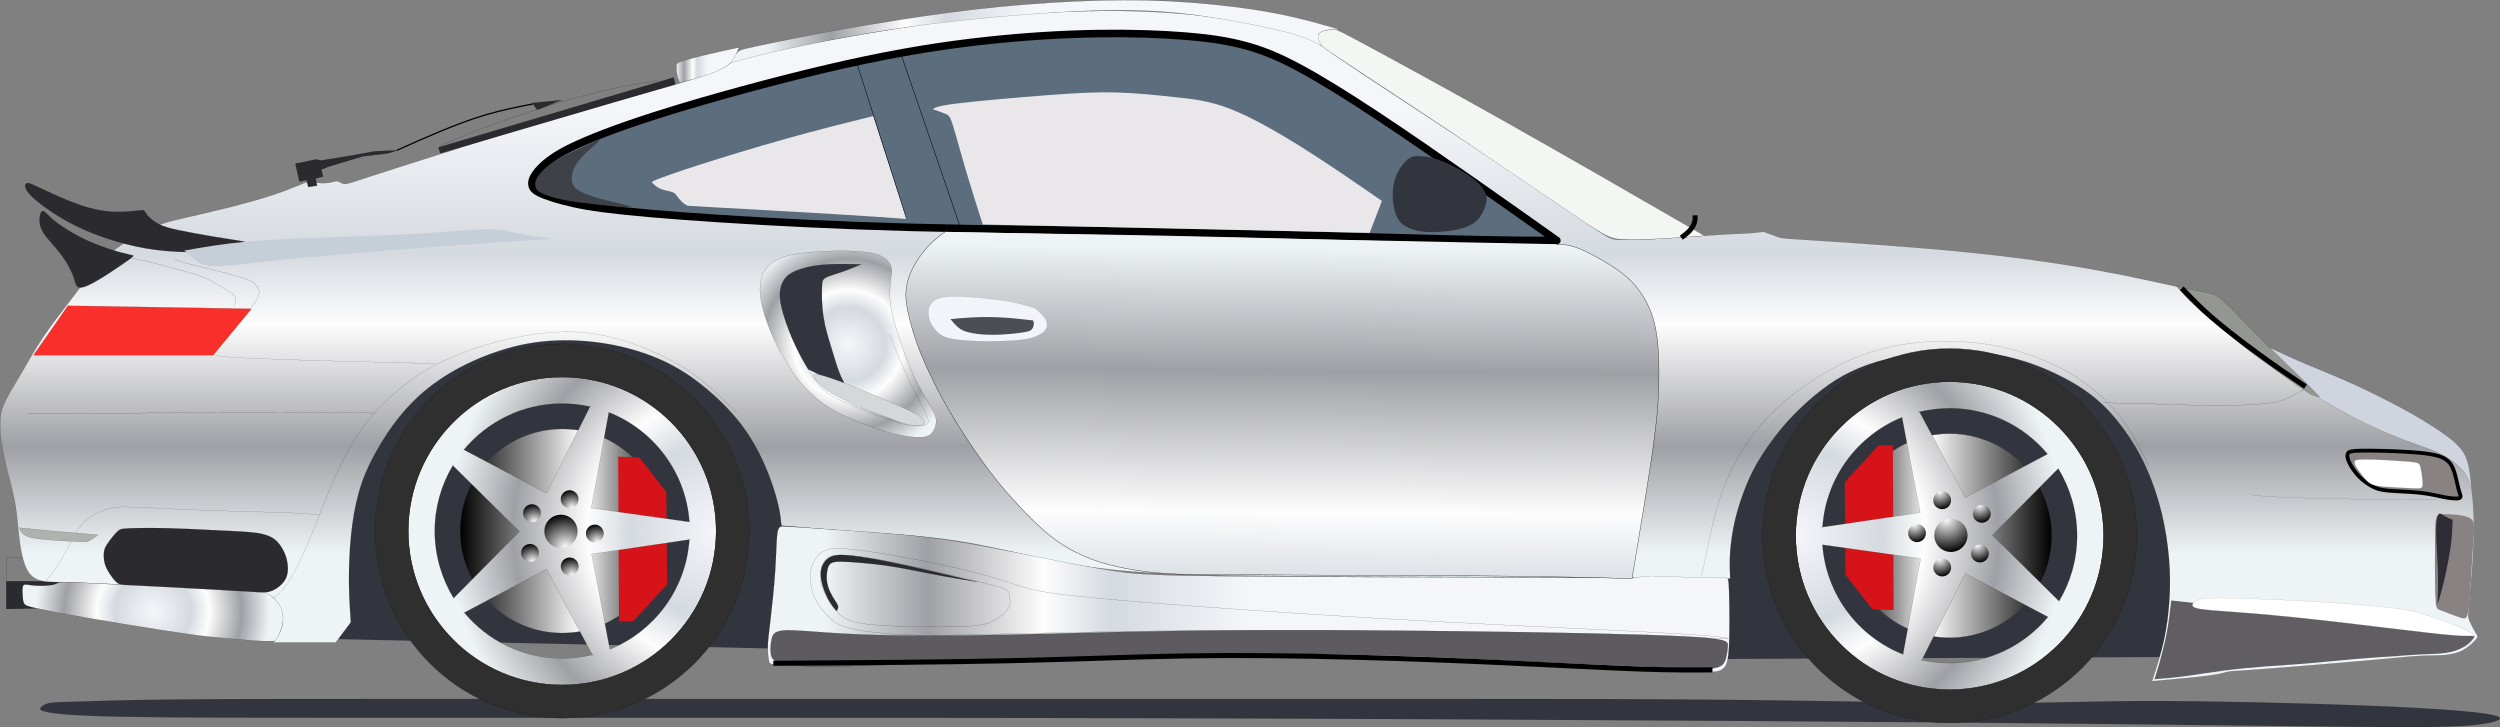 <?xml version="1.0" encoding="UTF-8"?> <svg xmlns="http://www.w3.org/2000/svg" viewBox="0 0 1238.506 360.219"><rect x="0" y="0" width="1238.506" height="360.219" fill="#808080" stroke="none"/> <defs> <linearGradient id="q" x1="329.15" x2="227.91" gradientUnits="userSpaceOnUse"> <stop offset="0"></stop> <stop stop-color="#fff" offset=".405"></stop> <stop offset="1"></stop> </linearGradient> <linearGradient id="r" x1="915.27" x2="1016.5" gradientUnits="userSpaceOnUse"> <stop offset="0"></stop> <stop stop-color="#fff" offset=".405"></stop> <stop offset="1"></stop> </linearGradient> <linearGradient id="s" x2="1" gradientTransform="matrix(1.561 -291.88 -86.868 -.465 626.74 376.1)" gradientUnits="userSpaceOnUse"> <stop stop-color="#f5f6fa" offset="0"></stop> <stop stop-color="#d5dae0" offset=".284"></stop> <stop stop-color="#fdfdfd" offset=".42"></stop> <stop stop-color="#9fa0a5" offset=".659"></stop> <stop stop-color="#eef3f5" offset=".869"></stop> <stop stop-color="#eef3f5" offset="1"></stop> </linearGradient> <linearGradient id="t" x1="350.61" x2="332.77" gradientUnits="userSpaceOnUse"> <stop stop-color="#f5f6fa" offset="0"></stop> <stop stop-color="#d5dae0" offset=".284"></stop> <stop stop-color="#fdfdfd" offset=".42"></stop> <stop stop-color="#9fa0a5" offset=".659"></stop> <stop stop-color="#eef3f5" offset=".869"></stop> <stop stop-color="#eef3f5" offset="1"></stop> </linearGradient> <linearGradient id="u" x1="511.86" x2="359.74" gradientUnits="userSpaceOnUse"> <stop stop-color="#f5f6fa" offset="0"></stop> <stop stop-color="#d5dae0" offset=".284"></stop> <stop stop-color="#fdfdfd" offset=".42"></stop> <stop stop-color="#9fa0a5" offset=".659"></stop> <stop stop-color="#eef3f5" offset=".869"></stop> <stop stop-color="#eef3f5" offset="1"></stop> </linearGradient> <linearGradient id="v" x1="618.57" x2="377.26" gradientUnits="userSpaceOnUse"> <stop stop-color="#f5f6fa" offset="0"></stop> <stop stop-color="#d5dae0" offset=".284"></stop> <stop stop-color="#fdfdfd" offset=".42"></stop> <stop stop-color="#9fa0a5" offset=".659"></stop> <stop stop-color="#eef3f5" offset=".869"></stop> <stop stop-color="#eef3f5" offset="1"></stop> </linearGradient> <linearGradient id="w" x2="1" gradientTransform="matrix(0 254.29 73.318 0 585.11 53.731)" gradientUnits="userSpaceOnUse"> <stop stop-color="#f5f6fa" offset="0"></stop> <stop stop-color="#d5dae0" offset=".284"></stop> <stop stop-color="#fdfdfd" offset=".42"></stop> <stop stop-color="#9fa0a5" offset=".659"></stop> <stop stop-color="#eef3f5" offset=".869"></stop> <stop stop-color="#eef3f5" offset="1"></stop> </linearGradient> <radialGradient id="a" cx="75.761" cy="302.9" r="-66.598" gradientUnits="userSpaceOnUse"> <stop stop-color="#f5f6fa" offset="0"></stop> <stop stop-color="#d5dae0" offset=".284"></stop> <stop stop-color="#fdfdfd" offset=".42"></stop> <stop stop-color="#9fa0a5" offset=".659"></stop> <stop stop-color="#eef3f5" offset=".869"></stop> <stop stop-color="#eef3f5" offset="1"></stop> </radialGradient> <radialGradient id="b" cx="0" cy="0" r="1" gradientTransform="matrix(-4.652 -15.792 -15.792 4.652 280.24 271.14)" gradientUnits="userSpaceOnUse"> <stop stop-color="#fff" offset="0"></stop> <stop offset="1"></stop> </radialGradient> <radialGradient id="c" cx="0" cy="0" r="1" gradientTransform="matrix(-2.493 -8.463 -8.463 2.493 283.5 284.86)" gradientUnits="userSpaceOnUse"> <stop stop-color="#fff" offset="0"></stop> <stop offset="1"></stop> </radialGradient> <radialGradient id="d" cx="0" cy="0" r="1" gradientTransform="matrix(-2.493 -8.463 -8.463 2.493 295.94 268.55)" gradientUnits="userSpaceOnUse"> <stop stop-color="#fff" offset="0"></stop> <stop offset="1"></stop> </radialGradient> <radialGradient id="e" cx="0" cy="0" r="1" gradientTransform="matrix(-2.493 -8.463 -8.463 2.493 283.46 251.53)" gradientUnits="userSpaceOnUse"> <stop stop-color="#fff" offset="0"></stop> <stop offset="1"></stop> </radialGradient> <radialGradient id="f" cx="0" cy="0" r="1" gradientTransform="matrix(-2.493 -8.463 -8.463 2.493 264.8 258.46)" gradientUnits="userSpaceOnUse"> <stop stop-color="#fff" offset="0"></stop> <stop offset="1"></stop> </radialGradient> <radialGradient id="g" cx="0" cy="0" r="1" gradientTransform="matrix(-2.493 -8.463 -8.463 2.493 263.85 278.15)" gradientUnits="userSpaceOnUse"> <stop stop-color="#fff" offset="0"></stop> <stop offset="1"></stop> </radialGradient> <radialGradient id="h" cx="0" cy="0" r="1" gradientTransform="matrix(-153.63 0 0 153.63 355.35 263.07)" gradientUnits="userSpaceOnUse"> <stop stop-color="#f5f6fa" offset="0"></stop> <stop stop-color="#d5dae0" offset=".284"></stop> <stop stop-color="#fdfdfd" offset=".42"></stop> <stop stop-color="#9fa0a5" offset=".659"></stop> <stop stop-color="#eef3f5" offset=".869"></stop> <stop stop-color="#eef3f5" offset="1"></stop> </radialGradient> <radialGradient id="i" cx="0" cy="0" r="1" gradientTransform="matrix(4.652 15.792 15.792 -4.652 964.18 257.33)" gradientUnits="userSpaceOnUse"> <stop stop-color="#fff" offset="0"></stop> <stop offset="1"></stop> </radialGradient> <radialGradient id="j" cx="0" cy="0" r="1" gradientTransform="matrix(2.493 8.463 8.463 -2.493 960.92 243.61)" gradientUnits="userSpaceOnUse"> <stop stop-color="#fff" offset="0"></stop> <stop offset="1"></stop> </radialGradient> <radialGradient id="k" cx="0" cy="0" r="1" gradientTransform="matrix(2.493 8.463 8.463 -2.493 948.47 259.92)" gradientUnits="userSpaceOnUse"> <stop stop-color="#fff" offset="0"></stop> <stop offset="1"></stop> </radialGradient> <radialGradient id="l" cx="0" cy="0" r="1" gradientTransform="matrix(2.493 8.463 8.463 -2.493 960.96 276.94)" gradientUnits="userSpaceOnUse"> <stop stop-color="#fff" offset="0"></stop> <stop offset="1"></stop> </radialGradient> <radialGradient id="m" cx="0" cy="0" r="1" gradientTransform="matrix(2.493 8.463 8.463 -2.493 979.61 270)" gradientUnits="userSpaceOnUse"> <stop stop-color="#fff" offset="0"></stop> <stop offset="1"></stop> </radialGradient> <radialGradient id="n" cx="0" cy="0" r="1" gradientTransform="matrix(2.493 8.463 8.463 -2.493 980.57 250.32)" gradientUnits="userSpaceOnUse"> <stop stop-color="#fff" offset="0"></stop> <stop offset="1"></stop> </radialGradient> <radialGradient id="o" cx="0" cy="0" r="1" gradientTransform="matrix(153.63 0 0 -153.63 889.07 265.4)" gradientUnits="userSpaceOnUse"> <stop stop-color="#f5f6fa" offset="0"></stop> <stop stop-color="#d5dae0" offset=".284"></stop> <stop stop-color="#fdfdfd" offset=".42"></stop> <stop stop-color="#9fa0a5" offset=".659"></stop> <stop stop-color="#eef3f5" offset=".869"></stop> <stop stop-color="#eef3f5" offset="1"></stop> </radialGradient> <radialGradient id="p" cx="420.36" cy="170.74" r="-64.415" gradientUnits="userSpaceOnUse"> <stop stop-color="#f5f6fa" offset="0"></stop> <stop stop-color="#d5dae0" offset=".284"></stop> <stop stop-color="#fdfdfd" offset=".42"></stop> <stop stop-color="#9fa0a5" offset=".659"></stop> <stop stop-color="#eef3f5" offset=".869"></stop> <stop stop-color="#eef3f5" offset="1"></stop> </radialGradient> </defs> <g transform="translate(-.017,-.014)"> <path d="m26.664 276.07h-23.542v12.082l23.542 0.417v-12.5z" fill="none" stroke="#000" stroke-linejoin="round" stroke-miterlimit="10" stroke-width=".062"></path> <path d="m1225.4 255.4c-0.416-6.668-0.833-13.334-1.458-18.681s-1.459-9.375-3.681-12.846-5.832-6.39-10.764-9.793-11.18-7.291-19.236-11.666c-8.055-4.375-17.916-9.236-26.111-12.916-8.194-3.681-14.721-6.181-21.094-8.883s-12.586-5.604-18.801-8.506l20.312 42.5 27.082 41.25 47.918-6.25 5.832 5.791z" fill="#d0d4df" stroke="#000" stroke-linejoin="round" stroke-miterlimit="10" stroke-width=".062"></path> <path d="m391.62 321.49-232-5-1-81 44-68 61-20 88 12 71 50-9 61-22 51" fill="#32353e"></path> <path d="m1074.6 325.49-226 1-3-86 67-72 110-4 50 29 15 85-13 47" fill="#32353e"></path> <path d="m31.039 287.95-27.924 0.04 6e-3 13.71 21.459-0.417 6.459-13.332z" fill="#2b2a2f" stroke="#000" stroke-linejoin="round" stroke-miterlimit="10" stroke-width=".062"></path> <path d="m1078.8 142.07c-14.028-3.055-28.055-6.111-42.916-8.75s-30.556-4.861-45.278-6.598-28.472-2.986-43.334-4.166-30.834-2.291-41.389-2.986c-10.556-0.695-15.695-0.973-19.236-1.25s-5.486-0.555-7.084-1.319c-1.597-0.765-3.75-1.209-4.723-1.764-0.971-0.555-1.77-0.33-6.145 0.156s-11.424 0.426-20.799 1.19-20.07 1.459-28.402 1.875-14.306 0.556-17.848 0.347-4.652-0.764-11.875-5.695-20.556-14.236-37.152-25.346-36.459-24.029-53.542-35.209-31.389-20.625-38.889-25.902-8.194-6.389-10.625-7.57-6.598-2.43-15.416-4.444c-8.82-2.015-22.291-4.793-37.291-6.598-15-1.806-31.529-2.639-47.431-2.639s-31.18 0.833-42.778 1.528-19.514 1.25-31.181 2.709-27.082 3.819-45.139 6.875-38.75 6.805-50.208 9.027-13.681 2.916-15.209 3.68-2.361 1.597-3.82 2.639-3.541 2.292-8.264 4.098-12.083 4.166-21.18 6.806-19.931 5.555-28.959 7.985-16.25 4.375-36.18 10.486-52.57 16.39-70.556 22.154-21.319 7.014-23.332 7.5-2.709 0.207-3.264-0.07l-1.39-0.764c-0.416-0.209-0.833-0.347-1.666-0.209s-2.084 0.556-3.75 0.764-3.75 0.209-5.209-0.069-2.291-0.834-3.819-0.625-3.75 1.18-6.806 2.43c-3.055 1.25-6.944 2.779-12.291 4.514-5.348 1.736-12.152 3.681-20.416 5.765s-17.986 4.305-24.029 5.694-8.402 1.944-13.819 4.305-13.889 6.529-20.972 12.5-12.778 13.75-18.402 21.181-11.18 14.514-15.416 20.764-7.154 11.666-10.139 16.806-6.043 10-7.986 13.75c-1.945 3.75-2.779 6.389-3.056 9.791s0 7.569 0.625 11.875c0.625 4.305 1.597 8.75 2.57 12.708s1.944 7.431 2.777 10.904 1.528 6.944 2.014 10.694 0.764 7.777 1.25 11.945 1.181 8.473 2.152 11.944 2.223 6.111 4.168 7.848c1.944 1.736 4.582 2.57 7.361 2.848s5.694 0 23.402 0.764 50.208 2.57 67.153 3.68 18.334 1.529 19.514 2.084 2.152 1.25 3.264 2.639 2.361 3.473 3.056 5.625 0.833 4.375 0.486 6.389c-0.347 2.015-1.181 3.82-2.015 5.279s-1.666 2.569-2.5 3.68h30.834l7.5-10c-0.416-6.25-0.834-12.5-0.902-19.652s0.209-15.209 0.973-22.918 2.014-15.069 3.889-21.735 4.375-12.64 7.986-19.236 8.332-13.82 13.611-20.07 11.11-11.528 17.708-16.111 13.959-8.471 22.014-11.736c8.056-3.264 16.806-5.902 26.111-7.221 9.306-1.32 19.168-1.32 28.542-0.279s18.264 3.125 26.18 5.904 14.861 6.25 21.736 10.971c6.875 4.723 13.68 10.695 19.098 16.459s9.444 11.32 12.778 17.084 5.973 11.736 7.986 17.152 3.402 10.278 4.236 14.098 1.111 6.596 1.389 9.375c11.944 0.971 23.889 1.944 36.528 2.846s25.972 1.736 37.361 2.986 20.834 2.917 30.139 4.861c9.305 1.945 18.472 4.168 27.778 6.111 9.306 1.945 18.75 3.611 31.806 5s29.721 2.5 73.332 3.056 114.17 0.555 157.5 0.694 59.445 0.417 75.556 0.695c-0.168-4.056-0.334-8.111 0-13.056 0.333-4.944 1.166-10.778 2.583-16.611s3.417-11.666 5.5-16.75 4.25-9.416 7.668-14.75 8.082-11.666 13.332-17.416 11.084-10.916 16.168-14.834 9.416-6.582 14.416-9 10.666-4.582 18.5-6.5 17.834-3.583 28.084-3.916 20.75 0.666 30 2.666 17.25 5 24.5 8.418 13.75 7.25 19.332 11.75 10.25 9.666 14.5 15.416 8.084 12.084 11.334 19.166 5.916 14.918 7.834 22.834 3.083 15.916 3.666 23.084 0.584 13.5 0.166 20.082-1.25 13.418-2.75 20.168-3.666 13.416-5.832 20.082c11.166-1 22.332-2 28.5-2.833s7.332-1.5 9-1.834 3.833-0.334 16.166-1.25 34.834-2.75 49.916-4.084 22.75-2.166 28.334-2.5 9.084-0.166 12.5-0.416 6.75-0.916 9.666-2.5 5.418-4.084 6.5-5.416 0.75-1.5-0.166-3-2.416-4.334-3.166-6.084-0.75-2.416-0.25-7.916 1.5-15.834 2-24.584 0.5-15.916 0.25-21.834-0.75-10.582-1.917-14.082-3-5.834-5.416-8.084-5.416-4.416-8.666-6.084-6.75-2.833-11.668-4.582-11.25-4.084-18.082-7.084-14.168-6.666-22.168-11.166-16.666-9.834-24.666-15.25-15.334-10.918-22-16.084-12.666-10-17.5-14.166-8.5-7.668-10.722-9.986-3-3.459-3.777-4.598zm-804.17-43.75c-3.334-1.111-6.668-2.223-8.611-3.473-1.945-1.25-2.5-2.639-2.5-4.027s0.555-2.777 1.805-4.584c1.25-1.805 3.195-4.027 6.668-6.666s8.471-5.694 18.611-10c10.139-4.305 25.416-9.861 48.61-16.805 23.195-6.945 54.306-15.279 80.556-21.111s47.639-9.168 67.778-11.389 39.028-3.334 55.972-3.611 31.944 0.278 43.889 1.25 20.834 2.361 29.166 4.582 16.111 5.279 26.529 10.834c10.416 5.555 23.471 13.611 38.61 23.611s32.361 21.945 47.64 32.639c15.278 10.695 28.61 20.139 41.944 29.584-11.944 0-23.889 0-57.778-0.834s-89.722-2.5-137.92-3.473c-48.195-0.973-88.75-1.25-125-2.223s-68.195-2.639-93.89-4.305c-25.694-1.666-45.139-3.334-57.778-5s-18.472-3.334-24.305-5" fill="url(#w)"></path> <path d="m1078.8 142.07c-14.028-3.055-28.055-6.111-42.916-8.75s-30.556-4.861-45.278-6.598-28.472-2.986-43.334-4.166-30.834-2.291-41.389-2.986c-10.556-0.695-15.695-0.973-19.236-1.25s-5.486-0.555-7.084-1.319c-1.597-0.765-3.75-1.209-4.723-1.764-0.971-0.555-1.77-0.33-6.145 0.156s-11.424 0.426-20.799 1.19-20.07 1.459-28.402 1.875-14.306 0.556-17.848 0.347-4.652-0.764-11.875-5.695-20.556-14.236-37.152-25.346-36.459-24.029-53.542-35.209-31.389-20.625-38.889-25.902-8.194-6.389-10.625-7.57-6.598-2.43-15.416-4.444c-8.82-2.015-22.291-4.793-37.291-6.598-15-1.806-31.529-2.639-47.431-2.639s-31.18 0.833-42.778 1.528-19.514 1.25-31.181 2.709-27.082 3.819-45.139 6.875-38.75 6.805-50.208 9.027-13.681 2.916-15.209 3.68-2.361 1.597-3.82 2.639-3.541 2.292-8.264 4.098-12.083 4.166-21.18 6.806-19.931 5.555-28.959 7.985-16.25 4.375-36.18 10.486-52.57 16.39-70.556 22.154-21.319 7.014-23.332 7.5-2.709 0.207-3.264-0.07l-1.39-0.764c-0.416-0.209-0.833-0.347-1.666-0.209s-2.084 0.556-3.75 0.764-3.75 0.209-5.209-0.069-2.291-0.834-3.819-0.625-3.75 1.18-6.806 2.43c-3.055 1.25-6.944 2.779-12.291 4.514-5.348 1.736-12.152 3.681-20.416 5.765s-17.986 4.305-24.029 5.694-8.402 1.944-13.819 4.305-13.889 6.529-20.972 12.5-12.778 13.75-18.402 21.181-11.18 14.514-15.416 20.764-7.154 11.666-10.139 16.806-6.043 10-7.986 13.75c-1.945 3.75-2.779 6.389-3.056 9.791s0 7.569 0.625 11.875c0.625 4.305 1.597 8.75 2.57 12.708s1.944 7.431 2.777 10.904 1.528 6.944 2.014 10.694 0.764 7.777 1.25 11.945 1.181 8.473 2.152 11.944 2.223 6.111 4.168 7.848c1.944 1.736 4.582 2.57 7.361 2.848s5.694 0 23.402 0.764 50.208 2.57 67.153 3.68 18.334 1.529 19.514 2.084 2.152 1.25 3.264 2.639 2.361 3.473 3.056 5.625 0.833 4.375 0.486 6.389c-0.347 2.015-1.181 3.82-2.015 5.279s-1.666 2.569-2.5 3.68h30.834l7.5-10c-0.416-6.25-0.834-12.5-0.902-19.652s0.209-15.209 0.973-22.918 2.014-15.069 3.889-21.735 4.375-12.64 7.986-19.236 8.332-13.82 13.611-20.07 11.11-11.528 17.708-16.111 13.959-8.471 22.014-11.736c8.056-3.264 16.806-5.902 26.111-7.221 9.306-1.32 19.168-1.32 28.542-0.279s18.264 3.125 26.18 5.904 14.861 6.25 21.736 10.971c6.875 4.723 13.68 10.695 19.098 16.459s9.444 11.32 12.778 17.084 5.973 11.736 7.986 17.152 3.402 10.278 4.236 14.098 1.111 6.596 1.389 9.375c11.944 0.971 23.889 1.944 36.528 2.846s25.972 1.736 37.361 2.986 20.834 2.917 30.139 4.861c9.305 1.945 18.472 4.168 27.778 6.111 9.306 1.945 18.75 3.611 31.806 5s29.721 2.5 73.332 3.056 114.17 0.555 157.5 0.694 59.445 0.417 75.556 0.695c-0.168-4.056-0.334-8.111 0-13.056 0.333-4.944 1.166-10.778 2.583-16.611s3.417-11.666 5.5-16.75 4.25-9.416 7.668-14.75 8.082-11.666 13.332-17.416 11.084-10.916 16.168-14.834 9.416-6.582 14.416-9 10.666-4.582 18.5-6.5 17.834-3.583 28.084-3.916 20.75 0.666 30 2.666 17.25 5 24.5 8.418 13.75 7.25 19.332 11.75 10.25 9.666 14.5 15.416 8.084 12.084 11.334 19.166 5.916 14.918 7.834 22.834 3.083 15.916 3.666 23.084 0.584 13.5 0.166 20.082-1.25 13.418-2.75 20.168-3.666 13.416-5.832 20.082c11.166-1 22.332-2 28.5-2.833s7.332-1.5 9-1.834 3.833-0.334 16.166-1.25 34.834-2.75 49.916-4.084 22.75-2.166 28.334-2.5 9.084-0.166 12.5-0.416 6.75-0.916 9.666-2.5 5.418-4.084 6.5-5.416 0.75-1.5-0.166-3-2.416-4.334-3.166-6.084-0.75-2.416-0.25-7.916 1.5-15.834 2-24.584 0.5-15.916 0.25-21.834-0.75-10.582-1.917-14.082-3-5.834-5.416-8.084-5.416-4.416-8.666-6.084-6.75-2.833-11.668-4.582-11.25-4.084-18.082-7.084-14.168-6.666-22.168-11.166-16.666-9.834-24.666-15.25-15.334-10.918-22-16.084-12.666-10-17.5-14.166-8.5-7.668-10.722-9.986-3-3.459-3.777-4.598zm-804.17-43.75c-3.334-1.111-6.668-2.223-8.611-3.473-1.945-1.25-2.5-2.639-2.5-4.027s0.555-2.777 1.805-4.584c1.25-1.805 3.195-4.027 6.668-6.666s8.471-5.694 18.611-10c10.139-4.305 25.416-9.861 48.61-16.805 23.195-6.945 54.306-15.279 80.556-21.111s47.639-9.168 67.778-11.389 39.028-3.334 55.972-3.611 31.944 0.278 43.889 1.25 20.834 2.361 29.166 4.582 16.111 5.279 26.529 10.834c10.416 5.555 23.471 13.611 38.61 23.611s32.361 21.945 47.64 32.639c15.278 10.695 28.61 20.139 41.944 29.584-11.944 0-23.889 0-57.778-0.834s-89.722-2.5-137.92-3.473c-48.195-0.973-88.75-1.25-125-2.223s-68.195-2.639-93.89-4.305c-25.694-1.666-45.139-3.334-57.778-5s-18.472-3.334-24.305-5z" fill="none" stroke="#000" stroke-linejoin="round" stroke-miterlimit="10" stroke-width=".05"></path> <path d="m64.059 261.76c3.959-0.174 11.32-0.242 18.785-0.069s15.035 0.59 22.291 0.938 14.202 0.625 18.785 1.041 6.806 0.973 8.576 1.631 3.091 1.424 4.271 2.5 2.223 2.466 3.125 4.029 1.666 3.299 2.152 5.277 0.695 4.201 0.486 6.146c-0.209 1.944-0.834 3.61-2.118 5.207s-3.23 3.125-5.209 4.027-3.993 1.181-9.688 1.146-15.07-0.383-26.424-0.973-24.688-1.424-31.91-2.083-8.332-1.146-9.514-2.223-2.43-2.744-3.473-4.375-1.875-3.23-2.326-5.035-0.52-3.819-0.346-5.312 0.59-2.465 1.423-3.785 2.084-2.986 3.16-4.27 1.98-2.188 2.709-2.779 1.285-0.868 5.242-1.041z" fill="#2b2a2f" stroke="#000" stroke-linejoin="round" stroke-miterlimit="10" stroke-width=".062"></path> <path d="m385.17 263.88c-0.555 3.333-0.555 10.139-1.111 18.61s-1.666 18.611-2.43 25.14-1.181 9.444-1.25 12.43 0.209 6.041 0.625 7.709 0.973 1.944 20.694 1.736 58.611-0.904 85.279-1.529 41.111-1.18 63.541-1.666 52.848-0.902 77.084-0.902 42.291 0.416 61.458 1.111c19.168 0.694 39.445 1.666 58.195 2.639s35.972 1.944 50.416 2.5c14.445 0.555 26.111 0.694 34.306 0.902 8.194 0.209 12.916 0.486 16.041 0.347s4.652-0.695 5.902-1.875 2.223-2.986 2.639-10.418 0.279-20.485 0.07-27.152-0.486-6.944-1.041-7.082c-0.556-0.14-1.39-0.14-8.959-0.279s-21.875-0.416-29.375-0.354-8.195 0.466-9.709 0.584-3.848-0.049-42.18-0.18-112.67-0.23-153.79-0.626c-41.125-0.395-49.041-1.09-58.902-2.549s-21.666-3.68-34.791-6.295c-13.125-2.614-27.57-5.621-39.584-7.697s-21.598-3.221-32.014-4.149-21.666-1.636-30.052-2.209c-8.385-0.573-13.906-1.01-18.141-1.288-4.236-0.279-7.188-0.396-9.219-0.525s-3.143-0.268-3.699 3.066" fill="url(#v)"></path> <path d="m385.17 263.88c-0.555 3.333-0.555 10.139-1.111 18.61s-1.666 18.611-2.43 25.14-1.181 9.444-1.25 12.43 0.209 6.041 0.625 7.709 0.973 1.944 20.694 1.736 58.611-0.904 85.279-1.529 41.111-1.18 63.541-1.666 52.848-0.902 77.084-0.902 42.291 0.416 61.458 1.111c19.168 0.694 39.445 1.666 58.195 2.639s35.972 1.944 50.416 2.5c14.445 0.555 26.111 0.694 34.306 0.902 8.194 0.209 12.916 0.486 16.041 0.347s4.652-0.695 5.902-1.875 2.223-2.986 2.639-10.418 0.279-20.485 0.07-27.152-0.486-6.944-1.041-7.082c-0.556-0.14-1.39-0.14-8.959-0.279s-21.875-0.416-29.375-0.354-8.195 0.466-9.709 0.584-3.848-0.049-42.18-0.18-112.67-0.23-153.79-0.626c-41.125-0.395-49.041-1.09-58.902-2.549s-21.666-3.68-34.791-6.295c-13.125-2.614-27.57-5.621-39.584-7.697s-21.598-3.221-32.014-4.149-21.666-1.636-30.052-2.209c-8.385-0.573-13.906-1.01-18.141-1.288-4.236-0.279-7.188-0.396-9.219-0.525s-3.143-0.268-3.699 3.066z" fill="none" stroke="#000" stroke-linejoin="round" stroke-miterlimit="10" stroke-width=".062"></path> <path d="m274.62 98.32c5.832 1.666 11.666 3.334 24.305 5s32.084 3.334 57.778 5c25.695 1.666 57.64 3.334 93.89 4.305s76.805 1.25 125 2.223 104.03 2.639 137.92 3.473 45.834 0.834 57.778 0.834c-13.334-9.445-26.666-18.889-41.944-29.584s-32.5-22.639-47.64-32.639-28.194-18.056-38.61-23.611-18.195-8.611-26.529-10.834-17.221-3.611-29.166-4.582-26.945-1.529-43.889-1.25c-16.945 0.278-35.834 1.389-55.972 3.611s-41.528 5.555-67.778 11.389-57.361 14.166-80.556 21.111c-23.194 6.944-38.471 12.5-48.61 16.805s-15.14 7.361-18.611 10-5.418 4.861-6.668 6.666c-1.25 1.806-1.805 3.195-1.805 4.584s0.555 2.777 2.5 4.027 5.277 2.361 8.611 3.473z" fill="#5c6d7d" stroke="#000" stroke-linejoin="round" stroke-miterlimit="10" stroke-width="3.75"></path> <path d="m684.62 99.57c-13.056-9.027-26.111-18.055-39.028-26.18s-25.695-15.348-35.972-19.375-18.056-4.861-27.084-5.834-19.305-2.084-29.444-2.361-20.14 0.278-34.722 1.389-33.75 2.777-43.889 4.027-11.25 2.084-12.361 2.917c2.5 0.833 5 1.666 6.527 2.361 1.528 0.694 2.084 1.25 3.473 5.694 1.389 4.445 3.611 12.778 6.209 21.595s5.574 18.116 8.547 27.416l191.67 4.166 6.076-15.816" fill="#eae7ea"></path> <path d="m844.41 116.8c-5.816 0.443-11.631 0.885-18.992 1.312s-16.268 0.838-21.866 0.495-7.891-1.44-20.704-9.981-36.146-24.529-58.178-39.302-42.76-28.336-54.322-35.951c-11.562-7.614-13.959-9.281-15.365-10.52s-1.823-2.053-2.031-3.085-0.207-2.281 0.417-3.114 1.875-1.25 3.333-1.562 3.125-0.521 4.48-0.417c1.354 0.105 2.395 0.521 15.938 7.812s39.582 21.459 69.549 38.324 63.854 36.428 97.742 55.99z" fill="#f3f6f3" stroke="#000" stroke-linejoin="round" stroke-miterlimit="10" stroke-width=".062"></path> <path d="m664.05 14.737c-9.98-2.917-19.959-5.834-32.449-8.209s-27.489-4.209-41.989-5.293-28.5-1.416-44.584-1-34.25 1.584-51 3.25-32.084 3.834-46.166 6-26.918 4.334-38.168 6.418-20.916 4.082-27.75 5.5-10.832 2.25-13.082 2.833-2.75 0.917-3.834 2.084-2.75 3.166-4.416 5.166c6.666-1.833 13.332-3.666 24.916-6.25s28.084-5.916 43.084-8.5 28.5-4.416 41.582-5.916 25.75-2.666 37.668-3.584 23.082-1.583 33.082-1.916 18.834-0.334 28 0.084 18.668 1.25 31.084 3.166 27.75 4.916 37.322 7.428 13.386 4.531 17.199 6.553c-0.771-1.812-1.542-3.625-1.5-4.791s0.895-1.688 1.958-2.125 2.334-0.792 3.875-0.927 3.355-0.052 5.168 0.031" fill="url(#u)"></path> <path d="m664.05 14.737c-9.98-2.917-19.959-5.834-32.449-8.209s-27.489-4.209-41.989-5.293-28.5-1.416-44.584-1-34.25 1.584-51 3.25-32.084 3.834-46.166 6-26.918 4.334-38.168 6.418-20.916 4.082-27.75 5.5-10.832 2.25-13.082 2.833-2.75 0.917-3.834 2.084-2.75 3.166-4.416 5.166c6.666-1.833 13.332-3.666 24.916-6.25s28.084-5.916 43.084-8.5 28.5-4.416 41.582-5.916 25.75-2.666 37.668-3.584 23.082-1.583 33.082-1.916 18.834-0.334 28 0.084 18.668 1.25 31.084 3.166 27.75 4.916 37.322 7.428 13.386 4.531 17.199 6.553c-0.771-1.812-1.542-3.625-1.5-4.791s0.895-1.688 1.958-2.125 2.334-0.792 3.875-0.927 3.355-0.052 5.168 0.031z" fill="none" stroke="#000" stroke-linejoin="round" stroke-miterlimit="10" stroke-width=".062"></path> <path d="m366.12 23.486c-6.168 1.334-12.334 2.667-17.5 3.917s-9.334 2.416-11.418 3.166-2.083 1.084-2.083 2.084 0 2.666 0.264 4.18 0.791 2.876 1.319 4.237c3.681-0.973 7.361-1.945 11.39-3.23s8.402-2.881 11.215-4.66 4.062-3.736 4.938-5.383 1.375-2.979 1.875-4.312" fill="url(#t)"></path> <path d="m366.12 23.486c-6.168 1.334-12.334 2.667-17.5 3.917s-9.334 2.416-11.418 3.166-2.083 1.084-2.083 2.084 0 2.666 0.264 4.18 0.791 2.876 1.319 4.237c3.681-0.973 7.361-1.945 11.39-3.23s8.402-2.881 11.215-4.66 4.062-3.736 4.938-5.383 1.375-2.979 1.875-4.312z" fill="none" stroke="#000" stroke-linejoin="round" stroke-miterlimit="10" stroke-width=".062"></path> <path d="m217.12 72.986 116.67-34.666 0.834 3.491-116.5 34.175-1-3" fill="#2b2a2f"></path> <path d="m264.12 51.486c-7.668 1.5-15.334 3-23.25 5.334s-16.084 5.5-23.5 8.584-14.084 6.082-20.75 9.082" fill="none" stroke="#000" stroke-linejoin="round" stroke-miterlimit="10" stroke-width=".625"></path> <path d="m217.62 72.486c6.832-3 13.666-6 21.582-9s16.918-6 24.918-8.582 15-4.75 21.916-6.668 13.75-3.583 20.334-4.916 12.916-2.334 19.25-3.334" fill="none" stroke="#000" stroke-linejoin="round" stroke-miterlimit="10" stroke-width=".062"></path> <path d="m278.62 49.486-15 1.5 2.5 3.5 12.5-5" fill="#2b2a2f"></path> <path d="m196.62 74.486-11 0.5-14 2.5-12.5 2-2.5-0.5-10.281 2.094 2.031 8.906 3.438-0.781 0.938 3.438 4.375-0.656-0.781-3.562 3.75-0.938-0.938-3.438 3.438-1.406 17.031-5.156 12.5-1.5 5-1.5" fill="#2b2a2f" stroke="#000" stroke-linejoin="round" stroke-miterlimit="10" stroke-width=".062"></path> <path d="m158.12 255.11c-3.334-0.375-6.668-0.75-16.167-1.105s-25.166-0.688-37.666-1.104-21.834-0.917-28.5-1.25-10.666-0.5-13.834-0.5-5.5 0.166-7.832 0.75-4.668 1.583-6.668 2.666-3.666 2.25-5.166 3.584-2.834 2.833-4.416 5.416-3.417 6.25-5.168 9.5-3.416 6.084-5.067 8.479c-1.651 2.396-3.289 4.355-4.925 6.314" fill="none" stroke="#000" stroke-linejoin="round" stroke-miterlimit="10" stroke-width=".05"></path> <path d="m215.62 180.11c-11.375-0.25-22.75-0.5-39.271-0.938s-38.187-1.064-50.584-1.584-15.52-0.938-18.645-1.355" fill="none" stroke="#000" stroke-linejoin="round" stroke-miterlimit="10" stroke-width=".05"></path> <path d="m365.12 204.49c-6.168-6-12.334-12-18.25-16.666s-11.584-8-18.084-11.166-13.834-6.168-21.584-8.418-15.916-3.75-25.25-3.833-19.832 1.25-30.082 3.583-20.25 5.668-28.418 9.168-14.5 7.166-21.082 12.082-13.418 11.084-19 17.834-9.918 14.084-13.5 21.166-6.418 13.918-8.918 20.168-4.666 11.916-7.332 18.25-5.834 13.332-8.5 18.082-4.834 7.25-6.402 8.812-2.538 2.189-3.507 2.814" fill="none" stroke="#000" stroke-linejoin="round" stroke-miterlimit="10" stroke-width=".05"></path> <path d="m124.62 152.99-91-1.5-17 24.5h89l19-23z" fill="#f92f2c" stroke="#323535" stroke-linejoin="round" stroke-miterlimit="10" stroke-width=".062"></path> <path d="m119.82 119.52c-2.916-0.573-8.125-1.301-14.114-2.291s-12.761-2.24-17.396-3.229c-4.635-0.99-7.135-1.719-9.322-2.812s-4.062-2.553-5.261-3.803-1.719-2.291-2.083-2.812-0.574-0.521-2.917-0.26-6.822 0.781-11.354 0.676-9.115-0.833-13.854-2.188c-4.74-1.354-9.636-3.333-14.168-5.312s-8.697-3.958-11.25-5.156-3.489-1.614-4.27-1.614-1.406 0.416-1.355 1.458 0.781 2.709 3.281 5.156 6.771 5.678 11.302 8.594 9.322 5.521 14.479 7.812 10.678 4.271 16.562 5.99c5.886 1.719 12.136 3.178 19.062 4.062 6.928 0.885 14.531 1.198 21.355 1.198s12.864-0.312 16.614-0.573 5.209-0.469 6.303-1.041 1.823-1.511 1.875-2.188-0.573-1.094-3.49-1.667z" fill="#2b2a2f" stroke="#000" stroke-linejoin="round" stroke-miterlimit="10" stroke-width=".062"></path> <path d="m20.553 104.93c-0.73 0.885-1.146 3.594-0.781 5.938s1.51 4.322 3.229 6.51 4.01 4.584 5.99 7.031 3.645 4.947 4.947 7.291 2.24 4.531 2.865 6.615 0.938 4.062 2.864 4.166c1.927 0.105 5.469-1.666 9.48-4.062s8.489-5.416 11.51-7.5 4.584-3.229 5.156-3.801 0.156-0.574-1.927-1.042-5.832-1.406-10.104-2.812-9.062-3.281-13.594-5.572-8.803-5-11.562-7.031-4.01-3.385-5.156-4.531-2.188-2.084-2.916-1.198z" fill="#2b2a2f" stroke="#000" stroke-linejoin="round" stroke-miterlimit="10" stroke-width=".062"></path> <path d="m124.3 152.49c1.354-1.77 2.708-3.541 3.438-5.051s0.833-2.761 0.364-4.115-1.51-2.812-3.75-4.01-5.676-2.136-9.531-3.178c-3.854-1.041-8.125-2.188-12.135-3.178s-7.76-1.823-10.416-2.551-4.219-1.355-5.781-1.98" fill="none" stroke="#000" stroke-linejoin="round" stroke-miterlimit="10" stroke-width=".062"></path> <path d="m115.87 151.86c0.416-1.041 0.833-2.083 0.989-3.02s0.052-1.771-0.938-2.709-2.864-1.979-5.207-3.385-5.156-3.178-8.178-4.584-6.25-2.447-9.947-3.49-7.865-2.083-11.406-3.02-6.459-1.771-9.219-2.396-5.365-1.041-7.969-1.459" fill="none" stroke="#000" stroke-linejoin="round" stroke-miterlimit="10" stroke-width=".062"></path> <path d="m499.13 288.32c-5.486-1.805-13.125-4.027-23.125-6.389s-22.361-4.861-32.709-6.666c-10.348-1.806-18.68-2.917-24.028-3.334s-7.709-0.139-9.723 0.555-3.68 1.806-5 3.542-2.291 4.098-2.777 6.111-0.486 3.68-0.209 6.041 0.834 5.416 2.361 8.541 4.027 6.32 6.459 8.75 4.791 4.098 9.375 5.418 11.389 2.291 18.402 2.916 14.236 0.902 23.402 0.902 20.279-0.278 37.779-0.694 41.389-0.973 65.346-1.32 47.986-0.486 71.875-0.416 47.639 0.346 73.611 0.902 54.168 1.389 76.459 1.805 38.68 0.417 49.584 0.695 16.319 0.834 18.68 0.834 1.666-0.556-6.666-1.32-24.306-1.736-52.639-3.125-69.029-3.194-112.15-5.694-88.68-5.695-117.78-8.056-41.736-3.889-49.722-5.348-11.319-2.846-16.805-4.652z" fill="none" stroke="#000" stroke-linejoin="round" stroke-miterlimit="10" stroke-width=".062"></path> <path d="m493.92 290.54c-4.444-1.25-12.5-3.195-21.944-5.416-9.445-2.223-20.279-4.723-29.306-6.529-9.027-1.805-16.25-2.916-21.319-3.402s-7.986-0.347-10.07 0.556-3.334 2.569-4.098 4.791-1.041 5-0.625 7.569 1.529 4.931 2.709 7.154 2.43 4.305 4.027 6.319 3.542 3.959 6.598 5.348 7.223 2.223 14.584 2.777c7.361 0.556 17.916 0.834 26.458 0.902s15.07-0.069 19.861-0.416 7.848-0.902 10.834-2.361 5.902-3.819 7.361-5.694c1.458-1.875 1.458-3.264 1.389-4.723s-0.209-2.986-0.695-4.027-1.319-1.597-5.764-2.848z" fill="none" stroke="#000" stroke-linejoin="round" stroke-miterlimit="10" stroke-width=".062"></path> <path d="m484.12 288.24c-2.667-0.583-5.334-1.166-7.668-1.708s-4.332-1.042-6.332-1.542c-6.418-1.5-12.834-3-19-4.375s-12.084-2.625-17.418-3.583-10.082-1.625-13.625-1.917-5.875-0.207-7.707 0.417-3.167 1.791-4.084 3.125-1.416 2.833-1.584 4.457c-0.166 1.625 0 3.375 0.334 5.043s0.834 3.25 1.541 5 1.625 3.666 2.667 5.332 2.208 3.084 2.791 3.709 0.584 0.459 0.75 0.041 0.5-1.083 0.416-1.791-0.583-1.459-1.333-2.625-1.75-2.75-2.542-4.416-1.375-3.417-1.625-5.209-0.166-3.625 0.084-5.209 0.666-2.916 1.625-3.708 2.459-1.042 4.959-1.042 6 0.25 9.957 0.584 8.375 0.75 13 1.416 9.459 1.584 14.334 2.542 9.791 1.958 14.875 2.875 10.334 1.75 15.584 2.583z" fill="#2b2a2f" stroke="#000" stroke-linejoin="round" stroke-miterlimit="10" stroke-width=".062"></path> <path d="m441.28 131.65c-0.666-1.667-2.166-3.667-5.25-5s-7.75-2-13.334-2.25-12.082-0.084-18.082 0.333-11.5 1.084-15.584 2.334-6.75 3.084-8.666 5.166-3.084 4.418-3.584 7.5-0.334 6.918 0.834 11.918 3.333 11.166 6.332 17.5 6.834 12.832 11 18.25 8.668 9.75 14 13.332 11.5 6.418 17.334 8.75 11.334 4.168 16.584 5.418 10.25 1.916 13.5 1.75 4.75-1.167 5.832-2.75 1.75-3.75 1.584-5.834-1.166-4.084-3.166-7.5-5-8.25-7.668-13.834-5-11.916-6.916-17.582-3.416-10.668-4.25-14.75-1-7.25-0.916-10.168 0.416-5.582 0.666-7.582 0.416-3.334-0.25-5" fill="url(#p)"></path> <path d="m441.28 131.65c-0.666-1.667-2.166-3.667-5.25-5s-7.75-2-13.334-2.25-12.082-0.084-18.082 0.333-11.5 1.084-15.584 2.334-6.75 3.084-8.666 5.166-3.084 4.418-3.584 7.5-0.334 6.918 0.834 11.918 3.333 11.166 6.332 17.5 6.834 12.832 11 18.25 8.668 9.75 14 13.332 11.5 6.418 17.334 8.75 11.334 4.168 16.584 5.418 10.25 1.916 13.5 1.75 4.75-1.167 5.832-2.75 1.75-3.75 1.584-5.834-1.166-4.084-3.166-7.5-5-8.25-7.668-13.834-5-11.916-6.916-17.582-3.416-10.668-4.25-14.75-1-7.25-0.916-10.168 0.416-5.582 0.666-7.582 0.416-3.334-0.25-5z" fill="none" stroke="#000" stroke-linejoin="round" stroke-miterlimit="10" stroke-width=".062"></path> <path d="m400.35 182.92c1.903 0.83 6.264 3.139 8.1 3.895 2.834 1.166 5.5 2.166 7.25 2.75s2.584 0.75 2.5 0.166-1.083-1.916-2.25-4.832-2.5-7.418-4-12.334-3.166-10.25-4-15.666-0.833-10.918-0.75-14.168 0.25-4.25 1.917-5.166 4.832-1.75 8-2.834 6.332-2.416 9.5-3.75c-6.668-0.166-13.334-0.333-18.918 0.168s-10.082 1.666-13.166 2.916-4.75 2.584-6 4.416-2.084 4.168-2.166 7.084 0.583 6.416 1.916 10.834 3.334 9.75 5.916 15.166c1.88 3.941 4.067 7.925 6.15 11.355z" fill="#32353e" stroke="#000" stroke-linejoin="round" stroke-miterlimit="10" stroke-width=".05"></path> <path d="m458.2 209.07c-0.25-0.916-1.416-2.25-4.5-4s-8.082-3.916-13.916-6.416-12.5-5.334-17.666-7.418-8.834-3.416-12.25-4.5-6.584-1.916-6.75-0.75 2.666 4.334 6.582 7.168 8.918 5.332 14.418 7.666 11.5 4.5 16 6.166 7.5 2.834 10.082 3.417 4.75 0.583 6.168 0.333 2.083-0.75 1.833-1.666z" fill="#d5d8d8" stroke="#000" stroke-linejoin="round" stroke-miterlimit="10" stroke-width=".05"></path> <path d="m400.38 182.95c0.791 1.294 1.571 2.511 2.32 3.624 2.75 4.084 5.084 6.75 8.834 9.166s8.916 4.584 14.584 6.834 11.832 4.584 16.416 6.084 7.584 2.166 10.25 2.333 5-0.166 6.166-0.75 1.167-1.416 0.75-2.75-1.25-3.166-2.666-5.916-3.416-6.416-5.416-10.5-4-8.584-5.834-12.916-3.5-8.5-5.166-12.668" fill="none" stroke="#000" stroke-linejoin="round" stroke-miterlimit="10" stroke-width=".05"></path> <path d="m468.21 114.86c-2.864 2.125-5.726 4.25-8.565 7.343s-5.65 7.156-7.474 10.699-2.656 6.562-3.072 9.27-0.416 5.105-0.052 7.969c0.365 2.865 1.094 6.199 2.188 10.261s2.553 8.854 5.156 15.208c2.605 6.355 6.355 14.271 10.418 21.719s8.438 14.428 12.76 20.938 8.594 12.552 12.709 17.812c4.114 5.261 8.072 9.74 12.239 14.219s8.543 8.959 12.709 12.605 8.125 6.457 12.5 8.957 9.166 4.688 14.896 6.511 12.395 3.281 19.01 4.27 13.178 1.511 19.948 1.771 13.75 0.26 25 0.312 26.771 0.156 45.678 0.209 41.198 0.051 63.594 0.207 44.896 0.469 60.026 0.756 22.89 0.546 30.651 0.806c1.301-7.864 2.604-15.729 4.089-24.712 1.484-8.985 3.15-19.089 4.661-28.932s2.864-19.428 3.645-27.865 0.99-15.729 0.938-22.031-0.364-11.615-0.989-16.25-1.562-8.594-2.969-12.291-3.281-7.136-5.574-10.312-5-6.094-8.801-9.011-8.699-5.832-13.021-8.176-8.072-4.115-11.256-5.043-5.798-1.01-8.414-1.093" fill="url(#s)"></path> <path d="m468.21 114.86c-2.864 2.125-5.726 4.25-8.565 7.343s-5.65 7.156-7.474 10.699-2.656 6.562-3.072 9.27-0.416 5.105-0.052 7.969c0.365 2.865 1.094 6.199 2.188 10.261s2.553 8.854 5.156 15.208c2.605 6.355 6.355 14.271 10.418 21.719s8.438 14.428 12.76 20.938 8.594 12.552 12.709 17.812c4.114 5.261 8.072 9.74 12.239 14.219s8.543 8.959 12.709 12.605 8.125 6.457 12.5 8.957 9.166 4.688 14.896 6.511 12.395 3.281 19.01 4.27 13.178 1.511 19.948 1.771 13.75 0.26 25 0.312 26.771 0.156 45.678 0.209 41.198 0.051 63.594 0.207 44.896 0.469 60.026 0.756 22.89 0.546 30.651 0.806c1.301-7.864 2.604-15.729 4.089-24.712 1.484-8.985 3.15-19.089 4.661-28.932s2.864-19.428 3.645-27.865 0.99-15.729 0.938-22.031-0.364-11.615-0.989-16.25-1.562-8.594-2.969-12.291-3.281-7.136-5.574-10.312-5-6.094-8.801-9.011-8.699-5.832-13.021-8.176-8.072-4.115-11.256-5.043-5.798-1.01-8.414-1.093" fill="none" stroke="#000" stroke-linejoin="round" stroke-miterlimit="10" stroke-width=".163"></path> <path d="m698.2 78.403c-1.916 1.25-4.25 3.916-5.832 7.166s-2.417 7.084-2.417 11.084 0.834 8.166 2.167 10.916 3.166 4.084 5.416 5.166 4.916 1.917 8.834 2.167 9.082-0.084 13.25-0.75 7.332-1.667 9.666-3.084 3.834-3.25 4.916-5.166 1.75-3.917 2.084-5.5 0.334-2.75-0.25-4.334-1.75-3.584-4.166-5.834-6.084-4.75-10.084-6.916-8.334-4-11.5-4.916-5.166-0.917-6.916-1-3.25-0.25-5.168 1" fill="#32353e"></path> <path d="m1149.3 196.8c-0.865-0.439-3.643-0.917-4.688-1.562-8.334-5.139-16.076-11.25-24.062-16.875s-14.236-10.902-21.25-16.875c-3.269-2.783-7.311-5.929-10.625-9.062-3.797-3.591-6.856-7.189-10.418-10.564 4.861 1.042 9.723 2.084 13.125 2.744s5.348 0.938 7.918 2.743 5.764 5.139 10.139 9.654c4.375 4.514 9.93 10.208 15.764 15.971s11.945 11.598 16.008 15.58 6.076 6.115 8.09 8.248z" fill="#949791" stroke="#000" stroke-linejoin="round" stroke-miterlimit="10" stroke-width=".062"></path> <path d="m1141.5 193.05c-3.264 1.756-6.527 3.514-9.619 4.739-3.09 1.226-6.006 1.92-12.049 2.406s-15.208 0.764-24.652 0.695c-9.444-0.07-19.166-0.486-28.055-0.764s-16.945-0.417-25-0.556" fill="none" stroke="#000" stroke-linejoin="round" stroke-miterlimit="10" stroke-width=".062"></path> <path d="m1222.7 256.24c-3.125-1.258-9.375-1.674-12.639-1.465s-3.542 1.041-3.681 8.957-0.139 22.918 0.07 30.418 0.625 7.5 2.916 8.332 6.459 2.5 9.027 3.375 3.542 0.959 4.201-1.915c0.66-2.875 1.008-8.709 1.494-16.244 0.486-7.535 1.111-16.77 1.424-22.438s0.312-7.764-2.812-9.021" fill="#888282"></path> <path d="m1218.295,246.792c-1.18.416-4.098.139-7.361-.486s-6.875-1.597-11.875-2.152c-5-.556-11.389-.695-15.486-1.042s-5.902-.902-8.055-2.014-4.652-2.777-6.805-5-3.959-5-4.931-7.082-1.111-3.473-.625-4.375 1.597-1.32 7.152-1.389c5.556-.07 15.556.207 22.5.625 6.945.416 10.834.971 13.543,1.596s4.236,1.32 5.555,2.292 2.431,2.221 3.334,4.375 1.597,5.207 2.083,7.361 .765,3.402 1.181,4.582 .973,2.292-.209,2.709z" fill="#888282" stroke="#000" stroke-linejoin="round" stroke-miterlimit="10" stroke-width="1.875"></path> <path d="m1171.838,227.626c5,0 14.721.555 19.93.971s5.902.695 6.389,1.042 .764.764 1.181,2.846 .971,5.834.833,7.709-.973,1.875-4.305,1.736-9.168-.416-13.195-.695-6.25-.555-7.986-1.458-2.986-2.431-4.236-4.027-2.5-3.265-3.194-4.445-.834-1.875-.764-2.5 .347-1.18 5.348-1.18z" fill="#fff" stroke="#a6a6a6" stroke-linejoin="round" stroke-miterlimit="10" stroke-width=".062"></path> <path d="m1064.6 230.99c-3.334-6.832-6.668-13.666-10.918-19.916s-9.416-11.916-15.25-16.916-12.332-9.334-20.5-13.25-18-7.418-28.666-9.5-22.166-2.75-33-2.167-21 2.417-30.166 5.418-17.334 7.166-25 11.916-14.834 10.084-21.168 16-11.832 12.416-16.666 20.25-9 17-12 26.584-4.834 19.582-6.084 25.75-1.916 8.5-2.583 10.832" fill="none" stroke="#000" stroke-linejoin="round" stroke-miterlimit="10" stroke-width=".05"></path> <path d="m1234.2 354.05c-7.812-1.562-27.604-3.125-59.895-4.426s-77.084-2.344-108.33-2.344-48.959 1.041-79.947 1.041-75.261-1.041-121.88-1.562c-46.615-0.521-95.574-0.521-145.57-0.521h-517.19c-44.27 0-86.457 0-113.8 0.261s-39.844 0.781-48.178 1.041-12.5 0.26-15.104 0.781c-2.605 0.521-3.646 1.562-4.168 2.344s-0.52 1.302 3.125 2.084 10.938 1.823 36.199 2.344 68.489 0.52 116.41 0.52h168.49c67.969 0 151.3 0 243.23 0.261s192.45 0.781 272.14 1.301 138.54 1.042 187.24 1.562 87.239 1.042 113.54 1.302 40.365 0.26 50.521 0 16.406-0.781 21.614-1.823 9.375-2.605 1.562-4.168" fill="#32353e"></path> <path d="m965.89 214.84c27.925 0 50.561 22.638 50.561 50.561s-22.636 50.561-50.561 50.561c-27.924 0-50.56-22.638-50.56-50.561s22.636-50.561 50.56-50.561" fill="url(#r)"></path> <path d="m965.89 214.84c27.925 0 50.561 22.638 50.561 50.561s-22.636 50.561-50.561 50.561c-27.924 0-50.56-22.638-50.56-50.561s22.636-50.561 50.56-50.561z" fill="none" stroke="#35343c" stroke-linejoin="round" stroke-miterlimit="10" stroke-width=".112"></path> <path d="m938.12 302.25-0.372-81.568h-7.076l-16.761 18.251 0.372 45.811 13.409 17.132 10.429 0.372" fill="#d51319"></path> <path d="m965.89 189.14c42.118 0 76.26 34.142 76.26 76.26s-34.142 76.26-76.26 76.26-76.26-34.142-76.26-76.26 34.144-76.26 76.26-76.26zm-62.976 71.815-0.434 0.255 48.8-7.244-9.002-47.202c-21.826 8.844-37.651 29.574-39.364 54.191zm47.969-57.066-0.48 0.294 0.562-0.139 22.691 42.469 40.711-21.564c-11.441-13.788-28.92-22.68-48.478-22.68-5.141 0-10.14 0.615-14.925 1.775l-0.083-0.155zm69.191 93.944-0.01-5e-3c5.685-9.477 8.954-20.571 8.954-32.428 0-12.216-3.47-23.622-9.341-33.26l-32.644 32.999 33.031 32.689-0.27 0.446 0.276-0.441zm-68.15 29.581 0.463-0.33c4.35 0.948 8.869 1.448 13.504 1.448 19.609 0 37.13-8.94 48.696-22.879l-40.959-21.588-21.704 43.349zm-9.12-3.366 8.686-47.315-48.616-6.832c1.754 24.768 17.855 45.662 40.075 54.334l-0.145-0.186" fill="url(#o)"></path> <path d="m965.89 189.14c42.118 0 76.26 34.142 76.26 76.26s-34.142 76.26-76.26 76.26-76.26-34.142-76.26-76.26 34.144-76.26 76.26-76.26zm-62.976 71.815-0.434 0.255 48.8-7.244-9.002-47.202c-21.826 8.844-37.651 29.574-39.364 54.191zm47.969-57.066-0.48 0.294 0.562-0.139 22.691 42.469 40.711-21.564c-11.441-13.788-28.92-22.68-48.478-22.68-5.141 0-10.14 0.615-14.925 1.775l-0.083-0.155zm69.191 93.944-0.01-5e-3c5.685-9.477 8.954-20.571 8.954-32.428 0-12.216-3.47-23.622-9.341-33.26l-32.644 32.999 33.031 32.689-0.27 0.446 0.276-0.441zm-68.15 29.581 0.463-0.33c4.35 0.948 8.869 1.448 13.504 1.448 19.609 0 37.13-8.94 48.696-22.879l-40.959-21.588-21.704 43.349zm-9.12-3.366 8.686-47.315-48.616-6.832c1.754 24.768 17.855 45.662 40.075 54.334l-0.145-0.186z" fill="none" stroke="#15180f" stroke-linejoin="round" stroke-miterlimit="10" stroke-width=".062"></path> <path d="m986.05 253.31c0.689 2.336-0.647 4.79-2.985 5.478s-4.79-0.647-5.478-2.985 0.647-4.79 2.985-5.478 4.789 0.647 5.478 2.985" fill="url(#n)"></path> <path d="m985.09 272.99c0.689 2.337-0.647 4.79-2.985 5.479s-4.79-0.649-5.478-2.985 0.647-4.79 2.985-5.479 4.789 0.647 5.478 2.985" fill="url(#m)"></path> <path d="m966.44 279.92c0.689 2.336-0.647 4.79-2.985 5.478s-4.79-0.647-5.478-2.985 0.647-4.789 2.985-5.478 4.789 0.647 5.478 2.985" fill="url(#l)"></path> <path d="m953.95 262.91c0.689 2.336-0.647 4.789-2.985 5.478s-4.789-0.647-5.478-2.985 0.647-4.79 2.985-5.478 4.79 0.647 5.478 2.985" fill="url(#k)"></path> <path d="m966.39 246.59c0.688 2.337-0.649 4.79-2.985 5.479s-4.79-0.647-5.479-2.985 0.649-4.79 2.985-5.479 4.79 0.649 5.479 2.985" fill="url(#j)"></path> <path d="m974.4 262.9c1.285 4.361-1.209 8.938-5.57 10.222-4.36 1.284-8.938-1.21-10.221-5.57s1.209-8.938 5.569-10.222c4.361-1.284 8.938 1.21 10.222 5.57" fill="url(#i)"></path> <path d="m965.89 172.7c-51.194 0-92.696 41.501-92.696 92.696s41.502 92.696 92.696 92.696c51.195 0 92.698-41.501 92.698-92.696s-41.502-92.696-92.698-92.696zm0 16.435c42.119 0 76.261 34.144 76.261 76.261s-34.142 76.261-76.261 76.261-76.26-34.144-76.26-76.261 34.142-76.261 76.26-76.261z" fill="#2f2f2f" stroke="#15180f" stroke-linejoin="round" stroke-miterlimit="10" stroke-width=".125"></path> <path d="m278.53 313.63c-27.924 0-50.56-22.638-50.56-50.561s22.636-50.561 50.56-50.561 50.561 22.638 50.561 50.561-22.638 50.561-50.561 50.561" fill="url(#q)"></path> <path d="m278.53 313.63c-27.924 0-50.56-22.638-50.56-50.561s22.636-50.561 50.56-50.561 50.561 22.638 50.561 50.561-22.638 50.561-50.561 50.561z" fill="none" stroke="#35343c" stroke-linejoin="round" stroke-miterlimit="10" stroke-width=".112"></path> <path d="m306.3 226.22 0.372 81.568h7.076l16.76-18.25-0.372-45.812-13.408-17.132-10.429-0.372" fill="#d51319"></path> <path d="m278.53 339.33c-42.118 0-76.26-34.142-76.26-76.26s34.142-76.26 76.26-76.26 76.26 34.142 76.26 76.26-34.143 76.26-76.26 76.26zm62.978-71.815 0.432-0.255-48.8 7.245 9.002 47.201c21.826-8.844 37.652-29.574 39.365-54.191zm-47.97 57.066 0.481-0.294-0.564 0.139-22.69-42.468-40.711 21.562c11.44 13.788 28.92 22.68 48.476 22.68 5.141 0 10.14-0.615 14.925-1.775l0.083 0.155zm-69.19-93.944 5e-3 5e-3c-5.685 9.477-8.954 20.571-8.954 32.428 0 12.216 3.47 23.622 9.342 33.26l32.644-32.999-33.032-32.689 0.27-0.446-0.275 0.441zm68.15-29.581-0.463 0.33c-4.351-0.948-8.87-1.448-13.505-1.448-19.609 0-37.129 8.94-48.695 22.879l40.959 21.588 21.704-43.349zm9.12 3.366-8.686 47.315 48.616 6.834c-1.755-24.769-17.856-45.664-40.075-54.335l0.145 0.186" fill="url(#h)"></path> <path d="m278.53 339.33c-42.118 0-76.26-34.142-76.26-76.26s34.142-76.26 76.26-76.26 76.26 34.142 76.26 76.26-34.143 76.26-76.26 76.26zm62.978-71.815 0.432-0.255-48.8 7.245 9.002 47.201c21.826-8.844 37.652-29.574 39.365-54.191zm-47.97 57.066 0.481-0.294-0.564 0.139-22.69-42.468-40.711 21.562c11.44 13.788 28.92 22.68 48.476 22.68 5.141 0 10.14-0.615 14.925-1.775l0.083 0.155zm-69.19-93.944 5e-3 5e-3c-5.685 9.477-8.954 20.571-8.954 32.428 0 12.216 3.47 23.622 9.342 33.26l32.644-32.999-33.032-32.689 0.27-0.446-0.275 0.441zm68.15-29.581-0.463 0.33c-4.351-0.948-8.87-1.448-13.505-1.448-19.609 0-37.129 8.94-48.695 22.879l40.959 21.588 21.704-43.349zm9.12 3.366-8.686 47.315 48.616 6.834c-1.755-24.769-17.856-45.664-40.075-54.335l0.145 0.186z" fill="none" stroke="#15180f" stroke-linejoin="round" stroke-miterlimit="10" stroke-width=".062"></path> <path d="m258.37 275.16c-0.688-2.336 0.649-4.789 2.985-5.478s4.79 0.647 5.479 2.985-0.647 4.79-2.985 5.478-4.79-0.647-5.479-2.985" fill="url(#g)"></path> <path d="m259.33 255.48c-0.689-2.337 0.649-4.79 2.985-5.479s4.79 0.649 5.479 2.985-0.647 4.79-2.985 5.479-4.79-0.647-5.479-2.985" fill="url(#f)"></path> <path d="m277.98 248.54c-0.688-2.336 0.649-4.789 2.985-5.478s4.79 0.647 5.479 2.985-0.647 4.789-2.985 5.478-4.79-0.647-5.479-2.985" fill="url(#e)"></path> <path d="m290.46 265.56c-0.689-2.336 0.649-4.789 2.985-5.478s4.79 0.647 5.479 2.985-0.649 4.79-2.985 5.478-4.79-0.647-5.479-2.985" fill="url(#d)"></path> <path d="m278.02 281.87c-0.689-2.337 0.647-4.79 2.985-5.479s4.79 0.649 5.478 2.985-0.647 4.79-2.985 5.479-4.789-0.649-5.478-2.985" fill="url(#c)"></path> <path d="m270.02 265.57c-1.285-4.361 1.209-8.938 5.569-10.222 4.361-1.284 8.938 1.21 10.222 5.57 1.285 4.361-1.209 8.938-5.57 10.222-4.36 1.284-8.938-1.209-10.221-5.57" fill="url(#b)"></path> <path d="m278.53 355.77c51.195 0 92.696-41.501 92.696-92.696s-41.501-92.696-92.696-92.696-92.696 41.501-92.696 92.696 41.501 92.696 92.696 92.696zm0-16.435c-42.118 0-76.261-34.144-76.261-76.261s34.144-76.261 76.261-76.261 76.261 34.144 76.261 76.261-34.144 76.261-76.261 76.261z" fill="#2f2f2f" stroke="#15180f" stroke-linejoin="round" stroke-miterlimit="10" stroke-width=".125"></path> <path d="m432.62 57.486c-14 3.5-28 7-43.168 11.25s-31.5 9.25-42.916 12.918-17.916 6-21 7.25-2.75 1.416-2 2.083 1.916 1.834 3.75 2.584 4.334 1.084 5.75 1.584 1.75 1.166 2.416 2.083 1.667 2.084 2.584 2.917 1.75 1.333 2.166 1.583 0.417 0.25 14 1 40.75 2.25 58.834 3.334 27.084 1.75 36.084 2.416l-16.5-51" fill="#eae7ea"></path> <path d="m312.88 102.68c-0.797 0.365-10.172-0.573-17.312-1.364s-12.045-1.439-15.998-2.22-6.952-1.698-9.203-2.531-3.75-1.584-4.543-2.834-0.875-3-0.125-4.791 2.334-3.625 4.418-5.459 4.666-3.666 8.207-5.582 8.043-3.917 11.5-5.5 5.875-2.75 6.793-3 0.333 0.416-1.167 1.75-3.916 3.333-5.916 5.332-3.584 4-4.625 5.875-1.541 3.625-1.625 5.334 0.25 3.375 1.125 4.666 2.291 2.209 4.666 3.25 5.709 2.209 11.265 3.625 13.338 3.084 12.54 3.449" fill="#3e4147"></path> <path d="m424.12 30.112 25 78.25" fill="#3e4147" stroke="#000" stroke-linejoin="round" stroke-miterlimit="10" stroke-width=".25"></path> <path d="m446.37 26.862 29.5 86" fill="#3e4147" stroke="#000" stroke-linejoin="round" stroke-miterlimit="10" stroke-width=".25"></path> <path d="m832.94 117.79c1.528-1.157 3.056-2.315 4.201-3.587s1.91-2.663 2.292-3.935 0.381-2.431 0.381-3.589" fill="none" stroke="#000" stroke-linejoin="round" stroke-miterlimit="10" stroke-width="2.465"></path> <path d="m833.92 315.26c-21.805-1.111-65.139-1.945-110-2.5-44.861-0.556-91.25-0.834-134.03-0.279-42.778 0.556-81.945 1.945-110.97 2.361s-47.916-0.139-62.082-0.971-23.611-1.945-28.611-1.529-5.556 2.361-5.973 4.584-0.695 4.723-0.361 6.965 1.278 4.23 7.655 5.33 18.188 1.315 47.16 0.323 75.106-3.194 117.34-4.434 80.568-1.518 115.15-0.823c34.584 0.694 65.418 2.361 91.668 3.611s47.916 2.083 62.465 2.715 21.979 1.062 26.111 0.341 4.965-2.598 5.555-4.758 0.938-4.605 0.973-6.521-0.242-3.305-22.049-4.416z" fill="#5d5b60" stroke="#000" stroke-linejoin="round" stroke-miterlimit="10" stroke-width=".062"></path> <path d="m383.12 328.61c41.724-0.27 83.449-0.54 117.45-1.282s60.275-1.96 87.371-2.388 55.012-0.066 82.096 0.635 53.334 1.744 78.021 2.889 47.812 2.396 64.27 2.98 26.25 0.5 36.042 0.416" fill="none" stroke="#000" stroke-linejoin="round" stroke-miterlimit="10" stroke-width="2.5"></path> <path d="m48.615 264.99c-8.168-0.666-16.334-1.333-22.834-1.916s-11.334-1.084-16.166-1.584c0.5 1.167 1 2.334 2.166 3.25s3 1.584 6.416 2.084 8.418 0.834 12.668 1.084 7.75 0.416 9.75 0.5 2.5 0.083 3.583-0.5 2.75-1.75 4.418-2.917z" fill="#afb2af" stroke="#000" stroke-linejoin="round" stroke-miterlimit="10" stroke-width=".062"></path> <path d="m185.12 204.61c-27.389-0.152-54.777-0.306-78.195-0.244s-42.861 0.34-57.723 0.479-25.139 0.139-35.416 0.139" fill="none" stroke="#000" stroke-linejoin="round" stroke-miterlimit="10" stroke-width=".062"></path> <path d="m273.78 118.32c-20.555 1.389-41.111 2.777-61.944 4.305s-41.945 3.195-58.195 4.723-27.639 2.917-35.695 3.75c-8.055 0.834-12.778 1.111-15.971 0.417-3.195-0.695-4.861-2.361-6.389-3.75s-2.917-2.5-4.306-3.611c9.445-1.667 18.889-3.334 31.111-4.445s27.222-1.666 42.916-2.223c15.695-0.555 32.084-1.111 45.556-1.944s24.028-1.945 30.972-1.945c6.944 0 10.278 1.111 15 2.084s10.832 1.805 16.944 2.639" fill="#c6cfd8"></path> <path d="m1215.1 257.49c-0.168 4.334-0.334 8.668-1.167 14.334s-2.333 12.666-3.5 17.5-2 7.5-2.833 10.166c0.166-5.166 0.333-10.332 0.166-16s-0.666-11.832-0.834-16.666 0-8.334 0.417-10.25 1.083-2.25 1.75-2.084 1.333 0.834 2.333 1.417 2.334 1.083 3.667 1.583" fill="#2e2d35"></path> <path d="m1080.9 142.8c4.375 4.584 8.75 9.168 14.739 14.375s13.594 11.042 19.688 15.574 10.678 7.76 14.896 10.676 8.072 5.521 11.928 8.125" fill="none" stroke="#000" stroke-linejoin="round" stroke-miterlimit="10" stroke-width="2.5"></path> <path d="m1207.7 247.49c-13.125 0-26.25 0-40.521-0.207s-29.688-0.625-38.646-1.042-11.458-0.833-13.958-1.25" fill="none" stroke="#323535" stroke-linejoin="round" stroke-miterlimit="10" stroke-width=".062"></path> <path d="m1226.1 315.24c-3.334-0.312-6.666-0.625-10.781-1.25s-9.01-1.562-21.51-3.178c-12.5-1.614-32.605-3.906-53.562-6.239s-42.771-4.709-64.584-7.084c-0.584 5.125-1.166 10.25-2.135 15.448s-2.324 10.469-3.417 14.406-1.926 6.543-2.76 9.146c4.271-0.312 8.541-0.625 14.115-1.354s12.448-1.875 19.635-2.812 14.688-1.667 21.562-2.188 13.125-0.834 20.572-1.459 16.094-1.562 23.438-2.188 13.386-0.938 18.646-1.302 9.74-0.781 14.192-0.989 8.88-0.209 12.526-0.781 6.51-1.719 8.516-2.865c2.005-1.146 3.15-2.291 3.931-3.178s1.199-1.51 1.615-2.135z" fill="#605e63"></path> <path d="m1223.4 315.06c-2.846 0.209-9.791-0.347-21.458-1.666s-28.056-3.404-43.75-5.209c-15.695-1.806-30.695-3.334-42.431-4.305s-20.208-1.39-24.722-2.015c-4.514-0.625-5.069-1.458-4.86-2.36s1.18-1.876 3.333-2.501 5.486-0.902 15.625-0.694 27.084 0.902 42.361 1.805 28.889 2.014 37.222 2.986 11.389 1.806 15.278 2.986 8.611 2.709 12.709 4.236 7.569 3.055 9.93 4.305 3.611 2.223 0.764 2.431z" fill="#fff" stroke="#6e6e6e" stroke-linejoin="round" stroke-miterlimit="10" stroke-width=".062"></path> <path d="m11.316 290.58c-0.312 1.145-0.174 3.506-0.035 5.207s0.278 2.744 0.869 3.473 1.631 1.146 5.798 2.084 11.459 2.395 23.89 4.549 30 5 40.971 6.701 15.348 2.256 21.668 2.916 14.582 1.424 20.208 1.806 8.611 0.381 10.139 0.312 1.597-0.209 1.841-0.556 0.659-0.902 1.354-2.291 1.666-3.611 2.049-6.008 0.174-4.965-0.66-7.117-2.291-3.889-3.576-5.139-2.396-2.014-3.402-2.466-1.91-0.59-18.611-1.528-49.201-2.674-65.973-3.473-17.812-0.659-18.646-0.416-1.458 0.59-2.118 0.834-1.354 0.381-2.777 0.52-3.576 0.279-5.556 0.209-3.784-0.347-5.069-0.521-2.049-0.242-2.361 0.904" fill="url(#a)"></path> <path d="m11.316 290.58c-0.312 1.145-0.174 3.506-0.035 5.207s0.278 2.744 0.869 3.473 1.631 1.146 5.798 2.084 11.459 2.395 23.89 4.549 30 5 40.971 6.701 15.348 2.256 21.668 2.916 14.582 1.424 20.208 1.806 8.611 0.381 10.139 0.312 1.597-0.209 1.841-0.556 0.659-0.902 1.354-2.291 1.666-3.611 2.049-6.008 0.174-4.965-0.66-7.117-2.291-3.889-3.576-5.139-2.396-2.014-3.402-2.466-1.91-0.59-18.611-1.528-49.201-2.674-65.973-3.473-17.812-0.659-18.646-0.416-1.458 0.59-2.118 0.834-1.354 0.381-2.777 0.52-3.576 0.279-5.556 0.209-3.784-0.347-5.069-0.521-2.049-0.242-2.361 0.904z" fill="none" stroke="#000" stroke-linejoin="round" stroke-miterlimit="10" stroke-width=".062"></path> <path d="m509.93 151.76c-2.396-0.729-6.668-1.875-12.188-2.76-5.521-0.886-12.292-1.511-17.709-1.875s-9.479-0.469-12.5 0.051-5 1.667-6.146 3.074-1.458 3.072-1.458 4.635 0.312 3.021 0.885 4.428 1.406 2.76 2.447 4.01 2.292 2.396 3.959 3.229 3.75 1.355 7.135 1.771c3.386 0.416 8.074 0.729 13.699 0.781s12.188-0.156 16.562-0.573 6.562-1.042 8.385-1.771 3.281-1.562 4.271-2.553 1.51-2.135 1.51-3.333-0.521-2.449-1.302-3.542-1.823-2.031-2.551-2.708-1.146-1.094-1.615-1.459-0.99-0.677-3.385-1.406z" fill="#f3f4f9" stroke="#4d5050" stroke-linejoin="round" stroke-miterlimit="10" stroke-width=".05"></path> <path d="m511.8 158.74c-5.625-0.625-11.25-1.25-16.511-1.51s-10.156-0.156-14.166 0.052-7.135 0.52-10.26 0.833c1.145 1.355 2.291 2.709 3.438 3.75s2.291 1.771 4.219 2.396 4.635 1.146 7.864 1.406 6.98 0.26 10.625 0.052c3.646-0.209 7.188-0.625 9.584-0.99s3.646-0.677 4.428-1.406 1.094-1.875 1.145-2.709-0.156-1.354-0.364-1.875" fill="#4d4d55"></path> </g> </svg> 